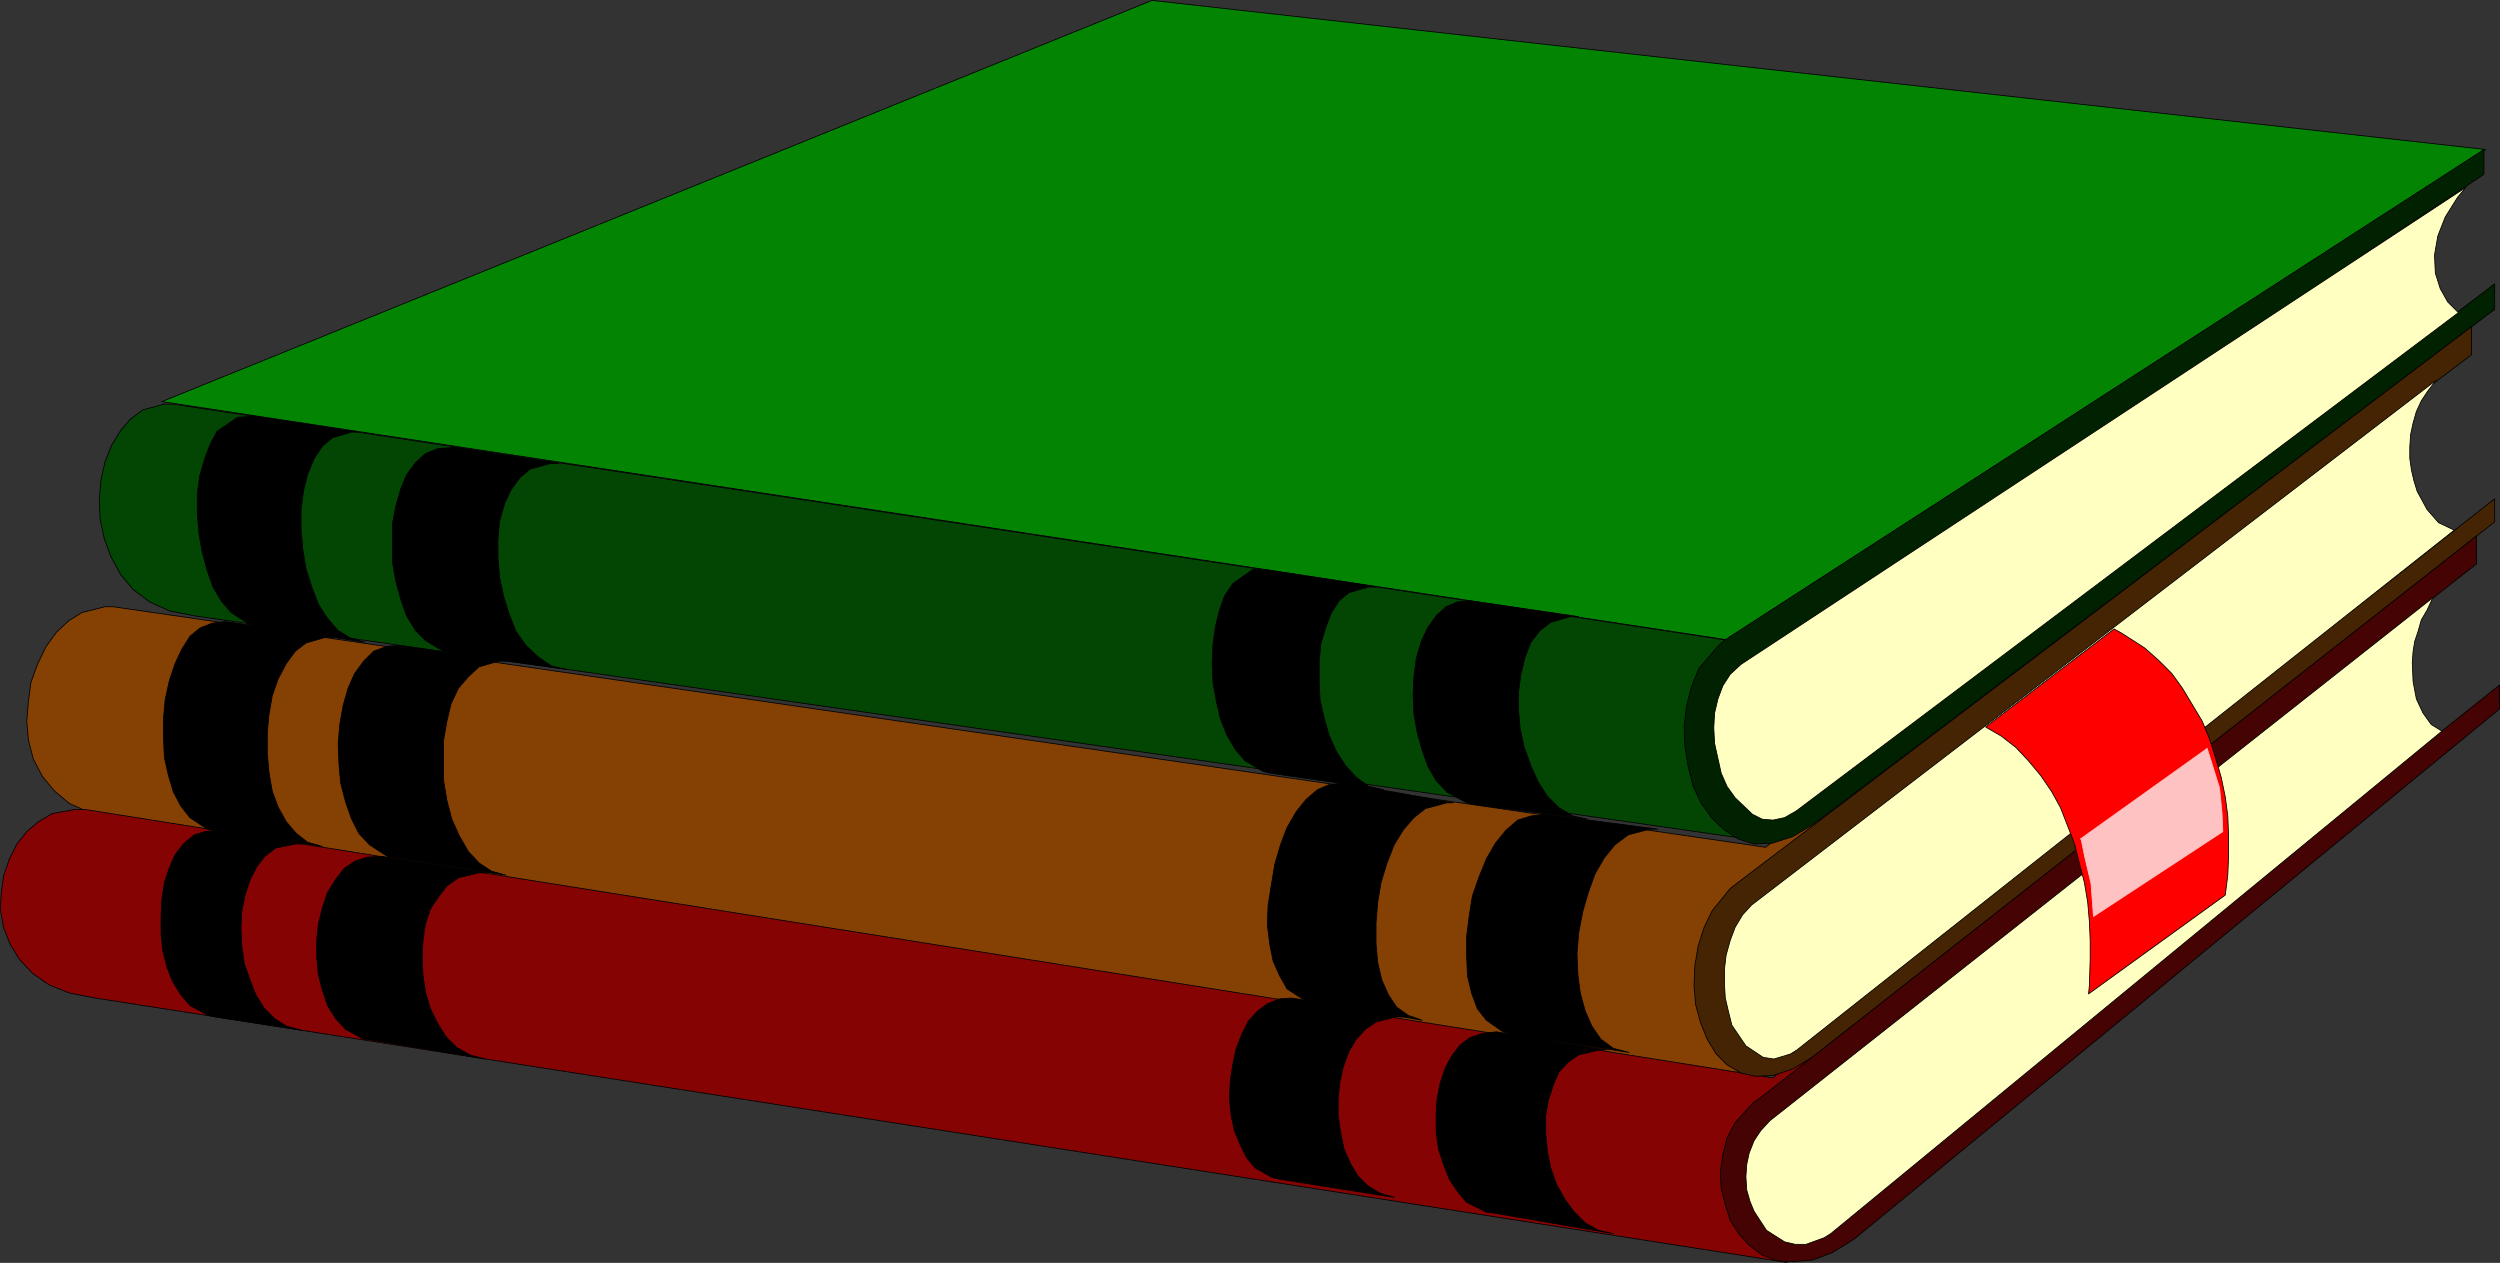 <?xml version="1.0" encoding="UTF-8" standalone="no"?>
<svg
   version="1.0"
   width="129.766mm"
   height="65.552mm"
   id="svg48"
   sodipodi:docname="Books 13.wmf"
   xmlns:inkscape="http://www.inkscape.org/namespaces/inkscape"
   xmlns:sodipodi="http://sodipodi.sourceforge.net/DTD/sodipodi-0.dtd"
   xmlns="http://www.w3.org/2000/svg"
   xmlns:svg="http://www.w3.org/2000/svg">
  <rect width="100%" height="100%" fill="#333333" stroke="none"/>
  <sodipodi:namedview
     id="namedview48"
     pagecolor="#ffffff"
     bordercolor="#000000"
     borderopacity="0.25"
     inkscape:showpageshadow="2"
     inkscape:pageopacity="0.0"
     inkscape:pagecheckerboard="0"
     inkscape:deskcolor="#d1d1d1"
     inkscape:document-units="mm" />
  <defs
     id="defs1">
    <pattern
       id="WMFhbasepattern"
       patternUnits="userSpaceOnUse"
       width="6"
       height="6"
       x="0"
       y="0" />
  </defs>
  <path
     style="fill:#038503;fill-opacity:1;fill-rule:evenodd;stroke:none"
     d="M 31.754,78.787 225.997,0.081 487.627,29.333 338.632,125.494 31.754,78.787 Z"
     id="path1" />
  <path
     style="fill:none;stroke:#000000;stroke-width:0.162px;stroke-linecap:round;stroke-linejoin:round;stroke-miterlimit:4;stroke-dasharray:none;stroke-opacity:1"
     d="M 31.754,78.787 225.997,0.081 487.627,29.333 338.632,125.494 31.754,78.787 v 0"
     id="path2" />
  <path
     style="fill:#034503;fill-opacity:1;fill-rule:evenodd;stroke:none"
     d="m 33.694,79.272 h -1.454 l -4.202,1.131 -2.424,1.778 -1.939,2.263 -1.778,2.909 -1.293,3.232 -0.808,3.556 -0.323,3.879 0.162,3.879 0.808,3.717 1.293,3.556 1.939,3.556 2.424,2.909 3.232,2.424 3.878,1.778 4.848,0.97 308.171,44.283 -8.08,-39.596 L 33.855,79.272 v 0 z"
     id="path3" />
  <path
     style="fill:none;stroke:#000000;stroke-width:0.162px;stroke-linecap:round;stroke-linejoin:round;stroke-miterlimit:4;stroke-dasharray:none;stroke-opacity:1"
     d="m 33.694,79.272 h -1.454 l -4.202,1.131 -2.424,1.778 -1.939,2.263 -1.778,2.909 -1.293,3.232 -0.808,3.556 -0.323,3.879 0.162,3.879 0.808,3.717 1.293,3.556 1.939,3.556 2.424,2.909 3.232,2.424 3.878,1.778 4.848,0.97 308.171,44.283 -8.08,-39.596 L 33.855,79.272 v 0"
     id="path4" />
  <path
     style="fill:#854103;fill-opacity:1;fill-rule:evenodd;stroke:none"
     d="m 22.22,119.03 h -1.616 l -4.525,1.131 -2.586,1.616 -2.424,2.263 -2.101,2.909 -1.616,3.394 -1.293,3.556 -0.485,3.717 -0.323,3.879 0.323,3.717 0.97,3.717 1.778,3.394 2.424,2.909 2.909,2.424 4.04,1.778 4.848,0.97 318.19,50.424 17.614,-54.303 -11.958,9.697 z"
     id="path5" />
  <path
     style="fill:none;stroke:#000000;stroke-width:0.162px;stroke-linecap:round;stroke-linejoin:round;stroke-miterlimit:4;stroke-dasharray:none;stroke-opacity:1"
     d="m 22.22,119.03 h -1.616 l -4.525,1.131 -2.586,1.616 -2.424,2.263 -2.101,2.909 -1.616,3.394 -1.293,3.556 -0.485,3.717 -0.323,3.879 0.323,3.717 0.97,3.717 1.778,3.394 2.424,2.909 2.909,2.424 4.04,1.778 4.848,0.97 318.19,50.424 17.614,-54.303 -11.958,9.697 -324.169,-47.192 v 0"
     id="path6" />
  <path
     style="fill:#850303;fill-opacity:1;fill-rule:evenodd;stroke:none"
     d="m 16.564,158.787 h -1.778 l -4.525,0.808 -2.747,1.616 -2.262,1.939 -1.939,2.424 -1.454,2.909 -1.131,3.232 -0.485,3.394 -0.162,3.394 0.646,3.556 1.293,3.232 1.778,2.909 2.586,2.747 3.232,2.263 4.04,1.616 5.01,0.97 331.926,51.878 5.494,-44.606 -8.242,8.404 z"
     id="path7" />
  <path
     style="fill:none;stroke:#000000;stroke-width:0.162px;stroke-linecap:round;stroke-linejoin:round;stroke-miterlimit:4;stroke-dasharray:none;stroke-opacity:1"
     d="m 16.564,158.787 h -1.778 l -4.525,0.808 -2.747,1.616 -2.262,1.939 -1.939,2.424 -1.454,2.909 -1.131,3.232 -0.485,3.394 -0.162,3.394 0.646,3.556 1.293,3.232 1.778,2.909 2.586,2.747 3.232,2.263 4.04,1.616 5.01,0.97 331.926,51.878 5.494,-44.606 -8.242,8.404 -331.28,-52.687 v 0"
     id="path8" />
  <path
     style="fill:#012201;fill-opacity:1;fill-rule:evenodd;stroke:none"
     d="m 487.304,29.333 -148.833,96.161 -1.454,1.293 -3.717,4.364 -1.454,3.556 -0.97,3.717 -0.485,4.04 0.162,4.04 0.646,3.879 0.97,3.879 1.616,3.394 2.101,2.909 2.424,2.263 2.747,1.778 3.07,0.97 3.555,-0.162 4.04,-1.293 4.04,-2.424 133.643,-101.009 v -5.01 l -26.502,20.202 0.162,-25.535 24.24,-16.162 v -4.848 z"
     id="path9" />
  <path
     style="fill:none;stroke:#000000;stroke-width:0.162px;stroke-linecap:round;stroke-linejoin:round;stroke-miterlimit:4;stroke-dasharray:none;stroke-opacity:1"
     d="m 487.304,29.333 -148.833,96.161 -1.454,1.293 -3.717,4.364 -1.454,3.556 -0.97,3.717 -0.485,4.04 0.162,4.04 0.646,3.879 0.97,3.879 1.616,3.394 2.101,2.909 2.424,2.263 2.747,1.778 3.07,0.97 3.555,-0.162 4.04,-1.293 4.04,-2.424 133.643,-101.009 v -5.01 l -26.502,20.202 0.162,-25.535 24.24,-16.162 v -4.848 0"
     id="path10" />
  <path
     style="fill:#452403;fill-opacity:1;fill-rule:evenodd;stroke:none"
     d="m 484.88,64.08 -143.985,109.09 -1.454,1.131 -3.555,4.364 -1.616,3.394 -1.131,3.556 -0.646,3.879 -0.162,3.879 0.323,3.717 0.97,3.556 1.293,3.232 1.778,2.909 2.101,2.101 2.747,1.616 2.909,0.646 3.394,-0.162 3.878,-1.293 4.04,-2.424 133.643,-104.888 V 97.858 L 463.064,118.545 V 86.06 l 21.816,-16.485 z"
     id="path11" />
  <path
     style="fill:none;stroke:#000000;stroke-width:0.162px;stroke-linecap:round;stroke-linejoin:round;stroke-miterlimit:4;stroke-dasharray:none;stroke-opacity:1"
     d="m 484.88,64.08 -143.985,109.09 -1.454,1.131 -3.555,4.364 -1.616,3.394 -1.131,3.556 -0.646,3.879 -0.162,3.879 0.323,3.717 0.97,3.556 1.293,3.232 1.778,2.909 2.101,2.101 2.747,1.616 2.909,0.646 3.394,-0.162 3.878,-1.293 4.04,-2.424 133.643,-104.888 V 97.858 L 463.064,118.545 V 86.06 l 21.816,-16.485 v -5.495 0"
     id="path12" />
  <path
     style="fill:#450303;fill-opacity:1;fill-rule:evenodd;stroke:none"
     d="m 485.85,105.131 -140.269,110.06 -1.616,1.131 -3.555,3.879 -1.616,3.071 -0.808,3.232 -0.485,3.394 0.162,3.232 0.808,3.232 0.97,3.071 1.778,2.747 2.101,2.263 2.424,1.778 2.909,1.131 3.232,0.162 3.717,-0.323 3.878,-1.455 4.202,-2.586 126.694,-104.08 v -4.687 l -26.341,21.01 v -27.636 l 21.816,-17.131 v -5.333 0 z"
     id="path13" />
  <path
     style="fill:none;stroke:#000000;stroke-width:0.162px;stroke-linecap:round;stroke-linejoin:round;stroke-miterlimit:4;stroke-dasharray:none;stroke-opacity:1"
     d="m 485.85,105.131 -140.269,110.06 -1.616,1.131 -3.555,3.879 -1.616,3.071 -0.808,3.232 -0.485,3.394 0.162,3.232 0.808,3.232 0.97,3.071 1.778,2.747 2.101,2.263 2.424,1.778 2.909,1.131 3.232,0.162 3.717,-0.323 3.878,-1.455 4.202,-2.586 126.694,-104.08 v -4.687 l -26.341,21.01 v -27.636 l 21.816,-17.131 v -5.333 0"
     id="path14" />
  <path
     style="fill:#ffffc2;fill-opacity:1;fill-rule:evenodd;stroke:none"
     d="m 483.749,36.767 -1.616,1.939 -2.424,3.879 -1.454,3.717 -0.646,3.717 0.162,3.556 0.97,3.071 1.454,2.586 2.101,2.101 -129.926,97.777 -2.262,1.293 -2.262,0.485 -2.101,-0.162 -1.939,-0.97 -3.394,-3.232 -1.616,-2.263 -1.131,-2.586 -0.646,-2.909 -0.646,-2.909 -0.162,-3.071 0.162,-2.909 0.646,-2.747 0.97,-2.586 1.454,-2.263 2.101,-1.939 z"
     id="path15" />
  <path
     style="fill:none;stroke:#000000;stroke-width:0.162px;stroke-linecap:round;stroke-linejoin:round;stroke-miterlimit:4;stroke-dasharray:none;stroke-opacity:1"
     d="m 483.749,36.767 -1.616,1.939 -2.424,3.879 -1.454,3.717 -0.646,3.717 0.162,3.556 0.97,3.071 1.454,2.586 2.101,2.101 -129.926,97.777 -2.262,1.293 -2.262,0.485 -2.101,-0.162 -1.939,-0.97 -3.394,-3.232 -1.616,-2.263 -1.131,-2.586 -0.646,-2.909 -0.646,-2.909 -0.162,-3.071 0.162,-2.909 0.646,-2.747 0.97,-2.586 1.454,-2.263 2.101,-1.939 142.208,-93.575 v 0"
     id="path16" />
  <path
     style="fill:#ffffc2;fill-opacity:1;fill-rule:evenodd;stroke:none"
     d="m 477.931,74.585 -1.616,2.101 -1.293,1.939 -0.97,2.101 -0.646,2.263 -0.485,2.263 -0.162,2.424 v 2.263 l 0.323,2.263 0.485,2.101 0.646,2.101 1.939,3.556 2.262,2.586 3.07,1.455 -128.957,101.979 -1.293,0.808 -3.232,0.97 -2.101,-0.323 -3.394,-2.263 -2.747,-4.04 -0.646,-2.586 -0.646,-2.747 -0.162,-2.747 v -2.909 l 0.323,-2.747 0.808,-2.909 0.97,-2.586 1.454,-2.424 1.778,-1.939 z"
     id="path17" />
  <path
     style="fill:none;stroke:#000000;stroke-width:0.162px;stroke-linecap:round;stroke-linejoin:round;stroke-miterlimit:4;stroke-dasharray:none;stroke-opacity:1"
     d="m 477.931,74.585 -1.616,2.101 -1.293,1.939 -0.97,2.101 -0.646,2.263 -0.485,2.263 -0.162,2.424 v 2.263 l 0.323,2.263 0.485,2.101 0.646,2.101 1.939,3.556 2.262,2.586 3.07,1.455 -128.957,101.979 -1.293,0.808 -3.232,0.97 -2.101,-0.323 -3.394,-2.263 -2.747,-4.04 -0.646,-2.586 -0.646,-2.747 -0.162,-2.747 v -2.909 l 0.323,-2.747 0.808,-2.909 0.97,-2.586 1.454,-2.424 1.778,-1.939 134.289,-102.949 v 0"
     id="path18" />
  <path
     style="fill:#ffffc2;fill-opacity:1;fill-rule:evenodd;stroke:none"
     d="m 477.285,117.252 -1.131,2.424 -1.131,1.939 -0.646,2.263 -0.646,1.939 -0.323,1.939 -0.162,2.263 0.162,3.717 0.646,3.394 1.293,2.747 1.616,2.263 2.101,1.293 -119.907,98.585 -1.293,0.808 -3.555,1.293 h -2.101 l -2.101,-0.485 -3.555,-2.263 -2.424,-3.717 -0.808,-1.939 -0.646,-2.263 -0.162,-2.586 0.162,-2.424 0.485,-2.263 0.97,-2.424 1.293,-1.939 1.778,-1.939 130.088,-102.626 z"
     id="path19" />
  <path
     style="fill:none;stroke:#000000;stroke-width:0.162px;stroke-linecap:round;stroke-linejoin:round;stroke-miterlimit:4;stroke-dasharray:none;stroke-opacity:1"
     d="m 477.285,117.252 -1.131,2.424 -1.131,1.939 -0.646,2.263 -0.646,1.939 -0.323,1.939 -0.162,2.263 0.162,3.717 0.646,3.394 1.293,2.747 1.616,2.263 2.101,1.293 -119.907,98.585 -1.293,0.808 -3.555,1.293 h -2.101 l -2.101,-0.485 -3.555,-2.263 -2.424,-3.717 -0.808,-1.939 -0.646,-2.263 -0.162,-2.586 0.162,-2.424 0.485,-2.263 0.97,-2.424 1.293,-1.939 1.778,-1.939 130.088,-102.626 v 0"
     id="path20" />
  <path
     style="fill:#000000;fill-opacity:1;fill-rule:evenodd;stroke:none"
     d="m 49.207,81.535 21.17,3.232 h -1.454 l -3.717,1.131 -1.939,1.616 -1.616,2.424 -1.293,3.071 -0.808,3.232 -0.485,3.717 v 3.717 l 0.323,4.04 0.646,3.879 1.131,3.556 1.293,3.394 1.778,2.747 2.101,2.424 2.424,1.455 2.747,0.808 -21.17,-3.232 -1.293,-0.162 -3.717,-2.424 -1.939,-2.263 -1.616,-2.747 -1.131,-3.232 -0.97,-3.556 -0.646,-3.717 -0.323,-3.879 v -3.879 l 0.485,-3.556 0.97,-3.394 1.131,-2.909 1.293,-2.424 4.04,-2.747 2.586,-0.162 v 0 z"
     id="path21" />
  <path
     style="fill:none;stroke:#000000;stroke-width:0.162px;stroke-linecap:round;stroke-linejoin:round;stroke-miterlimit:4;stroke-dasharray:none;stroke-opacity:1"
     d="m 49.207,81.535 21.17,3.232 h -1.454 l -3.717,1.131 -1.939,1.616 -1.616,2.424 -1.293,3.071 -0.808,3.232 -0.485,3.717 v 3.717 l 0.323,4.04 0.646,3.879 1.131,3.556 1.293,3.394 1.778,2.747 2.101,2.424 2.424,1.455 2.747,0.808 -21.17,-3.232 -1.293,-0.162 -3.717,-2.424 -1.939,-2.263 -1.616,-2.747 -1.131,-3.232 -0.97,-3.556 -0.646,-3.717 -0.323,-3.879 v -3.879 l 0.485,-3.556 0.97,-3.394 1.131,-2.909 1.293,-2.424 4.04,-2.747 2.586,-0.162 v 0"
     id="path22" />
  <path
     style="fill:#000000;fill-opacity:1;fill-rule:evenodd;stroke:none"
     d="m 44.198,121.939 21.17,3.071 h -1.454 l -3.878,1.131 -2.101,1.616 -1.778,2.424 -1.616,3.071 -1.131,3.232 -0.646,3.717 -0.323,3.556 v 4.04 l 0.323,3.717 0.646,3.717 1.131,3.071 1.616,2.909 1.939,2.263 2.262,1.778 2.909,0.808 -21.17,-3.232 -1.454,-0.162 -3.394,-2.263 -1.778,-2.263 -1.454,-2.747 -0.97,-3.232 -0.808,-3.556 -0.162,-3.879 v -3.879 l 0.323,-3.556 0.808,-3.717 1.131,-3.394 1.293,-2.747 1.616,-2.586 1.939,-1.616 2.424,-0.97 2.586,-0.323 z"
     id="path23" />
  <path
     style="fill:none;stroke:#000000;stroke-width:0.162px;stroke-linecap:round;stroke-linejoin:round;stroke-miterlimit:4;stroke-dasharray:none;stroke-opacity:1"
     d="m 44.198,121.939 21.17,3.071 h -1.454 l -3.878,1.131 -2.101,1.616 -1.778,2.424 -1.616,3.071 -1.131,3.232 -0.646,3.717 -0.323,3.556 v 4.04 l 0.323,3.717 0.646,3.717 1.131,3.071 1.616,2.909 1.939,2.263 2.262,1.778 2.909,0.808 -21.17,-3.232 -1.454,-0.162 -3.394,-2.263 -1.778,-2.263 -1.454,-2.747 -0.97,-3.232 -0.808,-3.556 -0.162,-3.879 v -3.879 l 0.323,-3.556 0.808,-3.717 1.131,-3.394 1.293,-2.747 1.616,-2.586 1.939,-1.616 2.424,-0.97 2.586,-0.323 v 0"
     id="path24" />
  <path
     style="fill:#000000;fill-opacity:1;fill-rule:evenodd;stroke:none"
     d="m 42.743,162.827 16.645,2.747 h -1.454 l -3.878,0.808 -2.101,1.616 -1.616,2.101 -1.293,2.586 -0.97,2.909 -0.646,3.232 -0.162,3.232 0.162,3.394 0.485,3.556 1.131,3.232 1.131,2.909 1.616,2.586 2.101,2.101 2.262,1.455 2.909,0.808 -16.806,-2.586 -1.454,-0.323 -3.555,-1.939 -1.778,-2.101 -1.616,-2.586 -1.131,-2.909 -0.808,-3.232 -0.323,-3.232 v -3.556 l 0.162,-3.232 0.485,-3.232 0.97,-2.909 1.131,-2.586 1.616,-2.101 2.101,-1.778 2.101,-0.646 z"
     id="path25" />
  <path
     style="fill:none;stroke:#000000;stroke-width:0.162px;stroke-linecap:round;stroke-linejoin:round;stroke-miterlimit:4;stroke-dasharray:none;stroke-opacity:1"
     d="m 42.743,162.827 16.645,2.747 h -1.454 l -3.878,0.808 -2.101,1.616 -1.616,2.101 -1.293,2.586 -0.97,2.909 -0.646,3.232 -0.162,3.232 0.162,3.394 0.485,3.556 1.131,3.232 1.131,2.909 1.616,2.586 2.101,2.101 2.262,1.455 2.909,0.808 -16.806,-2.586 -1.454,-0.323 -3.555,-1.939 -1.778,-2.101 -1.616,-2.586 -1.131,-2.909 -0.808,-3.232 -0.323,-3.232 v -3.556 l 0.162,-3.232 0.485,-3.232 0.97,-2.909 1.131,-2.586 1.616,-2.101 2.101,-1.778 2.101,-0.646 2.586,-0.323 v 0"
     id="path26" />
  <path
     style="fill:#000000;fill-opacity:1;fill-rule:evenodd;stroke:none"
     d="m 248.298,111.757 21.654,3.394 h -1.454 l -3.878,1.131 -1.939,1.616 -1.454,2.263 -1.131,2.909 -0.97,3.232 -0.323,3.556 v 3.556 l 0.162,3.879 0.808,3.556 0.97,3.394 1.454,3.232 1.778,2.747 2.101,2.263 2.424,1.778 2.909,0.646 -22.301,-3.232 -1.293,-0.323 -3.555,-2.101 -1.939,-2.263 -1.616,-2.747 -1.293,-3.232 -0.808,-3.556 -0.646,-3.556 -0.162,-3.879 0.162,-3.556 0.485,-3.556 0.808,-3.232 0.97,-2.747 1.616,-2.424 3.878,-2.747 z"
     id="path27" />
  <path
     style="fill:none;stroke:#000000;stroke-width:0.162px;stroke-linecap:round;stroke-linejoin:round;stroke-miterlimit:4;stroke-dasharray:none;stroke-opacity:1"
     d="m 248.298,111.757 21.654,3.394 h -1.454 l -3.878,1.131 -1.939,1.616 -1.454,2.263 -1.131,2.909 -0.97,3.232 -0.323,3.556 v 3.556 l 0.162,3.879 0.808,3.556 0.97,3.394 1.454,3.232 1.778,2.747 2.101,2.263 2.424,1.778 2.909,0.646 -22.301,-3.232 -1.293,-0.323 -3.555,-2.101 -1.939,-2.263 -1.616,-2.747 -1.293,-3.232 -0.808,-3.556 -0.646,-3.556 -0.162,-3.879 0.162,-3.556 0.485,-3.556 0.808,-3.232 0.97,-2.747 1.616,-2.424 3.878,-2.747 h 2.586 v 0"
     id="path28" />
  <path
     style="fill:#000000;fill-opacity:1;fill-rule:evenodd;stroke:none"
     d="m 263.488,153.615 21.654,3.879 h -1.293 l -4.202,1.131 -2.262,1.778 -2.101,2.424 -1.778,2.909 -1.454,3.717 -1.131,3.717 -0.646,3.879 -0.323,4.04 v 4.04 l 0.323,3.717 0.808,3.394 1.293,2.909 1.616,2.424 2.262,1.616 2.747,0.97 -21.816,-3.717 -1.454,-0.323 -3.232,-2.101 -1.454,-2.586 -1.293,-2.909 -0.646,-3.232 -0.485,-3.879 0.162,-3.879 0.646,-4.04 0.646,-3.879 1.131,-3.879 1.293,-3.394 1.778,-3.071 1.939,-2.424 2.262,-1.939 2.262,-0.97 z"
     id="path29" />
  <path
     style="fill:none;stroke:#000000;stroke-width:0.162px;stroke-linecap:round;stroke-linejoin:round;stroke-miterlimit:4;stroke-dasharray:none;stroke-opacity:1"
     d="m 263.488,153.615 21.654,3.879 h -1.293 l -4.202,1.131 -2.262,1.778 -2.101,2.424 -1.778,2.909 -1.454,3.717 -1.131,3.717 -0.646,3.879 -0.323,4.04 v 4.04 l 0.323,3.717 0.808,3.394 1.293,2.909 1.616,2.424 2.262,1.616 2.747,0.97 -21.816,-3.717 -1.454,-0.323 -3.232,-2.101 -1.454,-2.586 -1.293,-2.909 -0.646,-3.232 -0.485,-3.879 0.162,-3.879 0.646,-4.04 0.646,-3.879 1.131,-3.879 1.293,-3.394 1.778,-3.071 1.939,-2.424 2.262,-1.939 2.262,-0.97 2.747,-0.323 v 0"
     id="path30" />
  <path
     style="fill:#000000;fill-opacity:1;fill-rule:evenodd;stroke:none"
     d="m 253.469,195.797 21.816,3.717 h -1.454 l -3.878,0.97 -2.101,1.455 -1.778,1.939 -1.454,2.424 -1.131,3.071 -0.646,3.071 -0.323,3.232 v 3.232 l 0.485,3.232 0.646,3.232 1.293,2.909 1.454,2.424 1.939,1.939 2.424,1.455 2.747,0.808 -22.462,-3.556 -1.454,-0.323 -3.394,-1.939 -1.616,-1.939 -1.293,-2.586 -1.131,-2.747 -0.646,-3.071 -0.323,-3.232 0.162,-3.394 0.485,-3.232 0.646,-3.071 1.131,-2.909 1.293,-2.586 1.778,-1.939 1.939,-1.455 2.424,-0.97 2.424,-0.162 z"
     id="path31" />
  <path
     style="fill:none;stroke:#000000;stroke-width:0.162px;stroke-linecap:round;stroke-linejoin:round;stroke-miterlimit:4;stroke-dasharray:none;stroke-opacity:1"
     d="m 253.469,195.797 21.816,3.717 h -1.454 l -3.878,0.97 -2.101,1.455 -1.778,1.939 -1.454,2.424 -1.131,3.071 -0.646,3.071 -0.323,3.232 v 3.232 l 0.485,3.232 0.646,3.232 1.293,2.909 1.454,2.424 1.939,1.939 2.424,1.455 2.747,0.808 -22.462,-3.556 -1.454,-0.323 -3.394,-1.939 -1.616,-1.939 -1.293,-2.586 -1.131,-2.747 -0.646,-3.071 -0.323,-3.232 0.162,-3.394 0.485,-3.232 0.646,-3.071 1.131,-2.909 1.293,-2.586 1.778,-1.939 1.939,-1.455 2.424,-0.97 2.424,-0.162 v 0"
     id="path32" />
  <path
     style="fill:#000000;fill-opacity:1;fill-rule:evenodd;stroke:none"
     d="m 88.476,87.676 21.17,3.232 h -1.616 l -4.04,1.131 -1.939,1.616 -1.778,2.424 -1.293,2.747 -0.97,3.394 -0.323,3.556 v 3.556 l 0.323,3.879 0.808,3.879 1.131,3.556 1.293,3.232 1.939,2.747 2.424,2.263 2.586,1.778 2.909,0.646 -22.462,-3.071 -1.454,-0.323 -3.717,-2.263 -1.939,-1.939 -1.778,-2.909 -1.131,-3.232 -0.97,-3.556 -0.646,-3.717 v -3.879 -3.717 l 0.646,-3.394 0.97,-3.394 1.131,-2.747 1.778,-2.424 1.939,-1.778 2.424,-0.97 2.586,-0.162 v 0 z"
     id="path33" />
  <path
     style="fill:none;stroke:#000000;stroke-width:0.162px;stroke-linecap:round;stroke-linejoin:round;stroke-miterlimit:4;stroke-dasharray:none;stroke-opacity:1"
     d="m 88.476,87.676 21.17,3.232 h -1.616 l -4.04,1.131 -1.939,1.616 -1.778,2.424 -1.293,2.747 -0.97,3.394 -0.323,3.556 v 3.556 l 0.323,3.879 0.808,3.879 1.131,3.556 1.293,3.232 1.939,2.747 2.424,2.263 2.586,1.778 2.909,0.646 -22.462,-3.071 -1.454,-0.323 -3.717,-2.263 -1.939,-1.939 -1.778,-2.909 -1.131,-3.232 -0.97,-3.556 -0.646,-3.717 v -3.879 -3.717 l 0.646,-3.394 0.97,-3.394 1.131,-2.747 1.778,-2.424 1.939,-1.778 2.424,-0.97 2.586,-0.162 v 0"
     id="path34" />
  <path
     style="fill:#000000;fill-opacity:1;fill-rule:evenodd;stroke:none"
     d="m 78.457,126.625 20.846,3.071 h -1.454 l -3.878,1.131 -2.101,1.939 -1.939,2.263 -1.454,3.071 -0.808,3.394 -0.646,3.717 v 4.04 3.879 l 0.646,3.879 0.97,3.717 1.454,3.232 1.778,3.071 2.101,2.263 2.424,1.616 2.909,0.808 -21.816,-3.394 -1.293,-0.162 -3.717,-2.424 -2.101,-2.263 -1.454,-2.909 -1.131,-3.232 -0.97,-3.717 -0.323,-3.717 -0.162,-4.04 0.323,-3.717 0.646,-3.717 0.97,-3.394 1.293,-2.909 1.778,-2.424 1.939,-1.939 2.586,-0.97 z"
     id="path35" />
  <path
     style="fill:none;stroke:#000000;stroke-width:0.162px;stroke-linecap:round;stroke-linejoin:round;stroke-miterlimit:4;stroke-dasharray:none;stroke-opacity:1"
     d="m 78.457,126.625 20.846,3.071 h -1.454 l -3.878,1.131 -2.101,1.939 -1.939,2.263 -1.454,3.071 -0.808,3.394 -0.646,3.717 v 4.04 3.879 l 0.646,3.879 0.97,3.717 1.454,3.232 1.778,3.071 2.101,2.263 2.424,1.616 2.909,0.808 -21.816,-3.394 -1.293,-0.162 -3.717,-2.424 -2.101,-2.263 -1.454,-2.909 -1.131,-3.232 -0.97,-3.717 -0.323,-3.717 -0.162,-4.04 0.323,-3.717 0.646,-3.717 0.97,-3.394 1.293,-2.909 1.778,-2.424 1.939,-1.939 2.586,-0.97 2.586,-0.162 v 0"
     id="path36" />
  <path
     style="fill:#000000;fill-opacity:1;fill-rule:evenodd;stroke:none"
     d="m 74.74,167.999 20.685,3.232 h -1.454 l -4.04,0.97 -2.262,1.616 -1.616,2.101 -1.616,2.424 -0.97,2.909 -0.485,3.232 -0.162,3.394 0.162,3.394 0.485,3.394 0.97,3.232 1.454,2.909 1.616,2.586 2.101,2.101 2.586,1.455 2.909,0.808 -22.301,-3.717 -1.454,-0.162 -3.555,-1.939 -1.939,-2.101 -1.616,-2.586 -0.97,-2.909 -0.808,-3.071 -0.323,-3.394 v -3.394 l 0.323,-3.232 0.808,-3.232 0.97,-2.909 1.616,-2.586 1.616,-2.101 2.101,-1.455 2.424,-0.808 2.747,-0.162 z"
     id="path37" />
  <path
     style="fill:none;stroke:#000000;stroke-width:0.162px;stroke-linecap:round;stroke-linejoin:round;stroke-miterlimit:4;stroke-dasharray:none;stroke-opacity:1"
     d="m 74.74,167.999 20.685,3.232 h -1.454 l -4.04,0.97 -2.262,1.616 -1.616,2.101 -1.616,2.424 -0.97,2.909 -0.485,3.232 -0.162,3.394 0.162,3.394 0.485,3.394 0.97,3.232 1.454,2.909 1.616,2.586 2.101,2.101 2.586,1.455 2.909,0.808 -22.301,-3.717 -1.454,-0.162 -3.555,-1.939 -1.939,-2.101 -1.616,-2.586 -0.97,-2.909 -0.808,-3.071 -0.323,-3.394 v -3.394 l 0.323,-3.232 0.808,-3.232 0.97,-2.909 1.616,-2.586 1.616,-2.101 2.101,-1.455 2.424,-0.808 2.747,-0.162 v 0"
     id="path38" />
  <path
     style="fill:#000000;fill-opacity:1;fill-rule:evenodd;stroke:none"
     d="m 288.698,117.898 21.008,3.071 h -1.616 l -3.878,1.131 -2.101,1.616 -1.778,2.263 -1.131,2.909 -0.808,3.232 -0.485,3.556 v 3.717 l 0.323,3.556 0.808,3.717 1.293,3.556 1.454,3.232 1.778,2.747 2.262,2.263 2.747,1.616 2.909,0.646 -22.462,-2.909 -1.293,-0.323 -3.878,-2.101 -2.101,-2.263 -1.616,-2.747 -1.131,-3.232 -0.97,-3.394 -0.646,-3.717 -0.162,-3.717 0.162,-3.556 0.485,-3.717 0.97,-3.232 1.293,-2.747 1.616,-2.263 1.939,-1.778 2.262,-0.97 z"
     id="path39" />
  <path
     style="fill:none;stroke:#000000;stroke-width:0.162px;stroke-linecap:round;stroke-linejoin:round;stroke-miterlimit:4;stroke-dasharray:none;stroke-opacity:1"
     d="m 288.698,117.898 21.008,3.071 h -1.616 l -3.878,1.131 -2.101,1.616 -1.778,2.263 -1.131,2.909 -0.808,3.232 -0.485,3.556 v 3.717 l 0.323,3.556 0.808,3.717 1.293,3.556 1.454,3.232 1.778,2.747 2.262,2.263 2.747,1.616 2.909,0.646 -22.462,-2.909 -1.293,-0.323 -3.878,-2.101 -2.101,-2.263 -1.616,-2.747 -1.131,-3.232 -0.97,-3.394 -0.646,-3.717 -0.162,-3.717 0.162,-3.556 0.485,-3.717 0.97,-3.232 1.293,-2.747 1.616,-2.263 1.939,-1.778 2.262,-0.97 2.747,-0.162 v 0"
     id="path40" />
  <path
     style="fill:#000000;fill-opacity:1;fill-rule:evenodd;stroke:none"
     d="m 303.08,159.757 22.139,2.909 h -1.616 l -4.202,1.131 -2.586,1.939 -2.101,2.586 -1.778,3.071 -1.293,3.556 -1.131,3.879 -0.808,4.202 -0.323,4.04 0.162,4.04 0.485,3.717 0.97,3.556 1.293,2.909 1.778,2.586 2.424,1.778 3.07,0.808 -23.27,-3.556 -1.454,-0.485 -3.232,-2.263 -1.778,-2.263 -1.131,-3.071 -0.808,-3.394 -0.162,-3.879 v -3.879 l 0.485,-3.879 0.646,-4.04 1.293,-3.717 1.454,-3.556 1.778,-3.071 2.101,-2.586 2.262,-1.939 2.586,-0.808 2.747,-0.323 z"
     id="path41" />
  <path
     style="fill:none;stroke:#000000;stroke-width:0.162px;stroke-linecap:round;stroke-linejoin:round;stroke-miterlimit:4;stroke-dasharray:none;stroke-opacity:1"
     d="m 303.08,159.757 22.139,2.909 h -1.616 l -4.202,1.131 -2.586,1.939 -2.101,2.586 -1.778,3.071 -1.293,3.556 -1.131,3.879 -0.808,4.202 -0.323,4.04 0.162,4.04 0.485,3.717 0.97,3.556 1.293,2.909 1.778,2.586 2.424,1.778 3.07,0.808 -23.27,-3.556 -1.454,-0.485 -3.232,-2.263 -1.778,-2.263 -1.131,-3.071 -0.808,-3.394 -0.162,-3.879 v -3.879 l 0.485,-3.879 0.646,-4.04 1.293,-3.717 1.454,-3.556 1.778,-3.071 2.101,-2.586 2.262,-1.939 2.586,-0.808 2.747,-0.323 v 0"
     id="path42" />
  <path
     style="fill:#000000;fill-opacity:1;fill-rule:evenodd;stroke:none"
     d="m 293.546,202.423 21.654,3.556 h -1.454 l -4.04,0.97 -2.101,1.455 -1.778,1.939 -1.131,2.586 -0.97,3.071 -0.485,2.909 v 3.394 l 0.323,3.556 0.646,3.232 1.131,3.232 1.616,2.909 1.778,2.424 2.262,2.263 2.586,1.455 2.909,0.646 -23.432,-4.04 -1.454,-0.162 -3.878,-1.939 -1.778,-2.101 -1.616,-2.424 -1.131,-2.909 -0.97,-2.909 -0.485,-3.394 v -3.394 l 0.162,-3.071 0.646,-3.232 0.97,-2.909 1.293,-2.424 1.616,-2.101 1.939,-1.455 2.424,-0.808 z"
     id="path43" />
  <path
     style="fill:none;stroke:#000000;stroke-width:0.162px;stroke-linecap:round;stroke-linejoin:round;stroke-miterlimit:4;stroke-dasharray:none;stroke-opacity:1"
     d="m 293.546,202.423 21.654,3.556 h -1.454 l -4.04,0.97 -2.101,1.455 -1.778,1.939 -1.131,2.586 -0.97,3.071 -0.485,2.909 v 3.394 l 0.323,3.556 0.646,3.232 1.131,3.232 1.616,2.909 1.778,2.424 2.262,2.263 2.586,1.455 2.909,0.646 -23.432,-4.04 -1.454,-0.162 -3.878,-1.939 -1.778,-2.101 -1.616,-2.424 -1.131,-2.909 -0.97,-2.909 -0.485,-3.394 v -3.394 l 0.162,-3.071 0.646,-3.232 0.97,-2.909 1.293,-2.424 1.616,-2.101 1.939,-1.455 2.424,-0.808 2.747,-0.323 v 0"
     id="path44" />
  <path
     style="fill:#ff0000;fill-opacity:1;fill-rule:evenodd;stroke:none"
     d="m 389.536,142.625 25.21,-19.232 1.454,0.808 4.525,2.909 2.747,2.424 2.586,2.586 2.101,2.909 1.939,3.232 1.939,3.232 1.454,3.556 1.131,3.556 1.131,3.879 0.808,3.879 0.485,3.717 0.162,3.879 v 4.04 l -0.162,3.717 -0.485,3.879 -26.826,19.394 0.162,-1.616 0.162,-5.172 v -3.717 l -0.162,-3.717 -0.323,-3.717 -0.646,-3.879 -0.97,-3.717 -0.97,-3.879 -1.293,-3.394 -1.454,-3.717 -1.778,-3.232 -2.101,-3.071 -2.424,-2.909 -2.424,-2.586 -2.909,-2.263 -3.07,-1.778 z"
     id="path45" />
  <path
     style="fill:none;stroke:#000000;stroke-width:0.162px;stroke-linecap:round;stroke-linejoin:round;stroke-miterlimit:4;stroke-dasharray:none;stroke-opacity:1"
     d="m 389.536,142.625 25.21,-19.232 1.454,0.808 4.525,2.909 2.747,2.424 2.586,2.586 2.101,2.909 1.939,3.232 1.939,3.232 1.454,3.556 1.131,3.556 1.131,3.879 0.808,3.879 0.485,3.717 0.162,3.879 v 4.04 l -0.162,3.717 -0.485,3.879 -26.826,19.394 0.162,-1.616 0.162,-5.172 v -3.717 l -0.162,-3.717 -0.323,-3.717 -0.646,-3.879 -0.97,-3.717 -0.97,-3.879 -1.293,-3.394 -1.454,-3.717 -1.778,-3.232 -2.101,-3.071 -2.424,-2.909 -2.424,-2.586 -2.909,-2.263 -3.07,-1.778 v 0"
     id="path46" />
  <path
     style="fill:#ffc2c2;fill-opacity:1;fill-rule:evenodd;stroke:none"
     d="m 408.12,164.605 24.886,-17.778 2.424,7.758 0.485,4.848 0.162,3.717 -25.371,16.646 -0.485,-6.465 -1.293,-5.495 -0.646,-3.232 v 0 z"
     id="path47" />
  <path
     style="fill:none;stroke:#ffc2c2;stroke-width:0.162px;stroke-linecap:round;stroke-linejoin:round;stroke-miterlimit:4;stroke-dasharray:none;stroke-opacity:1"
     d="m 408.12,164.605 24.886,-17.778 2.424,7.758 0.485,4.848 0.162,3.717 -25.371,16.646 -0.485,-6.465 -1.293,-5.495 -0.646,-3.232 v 0"
     id="path48" />
</svg>

